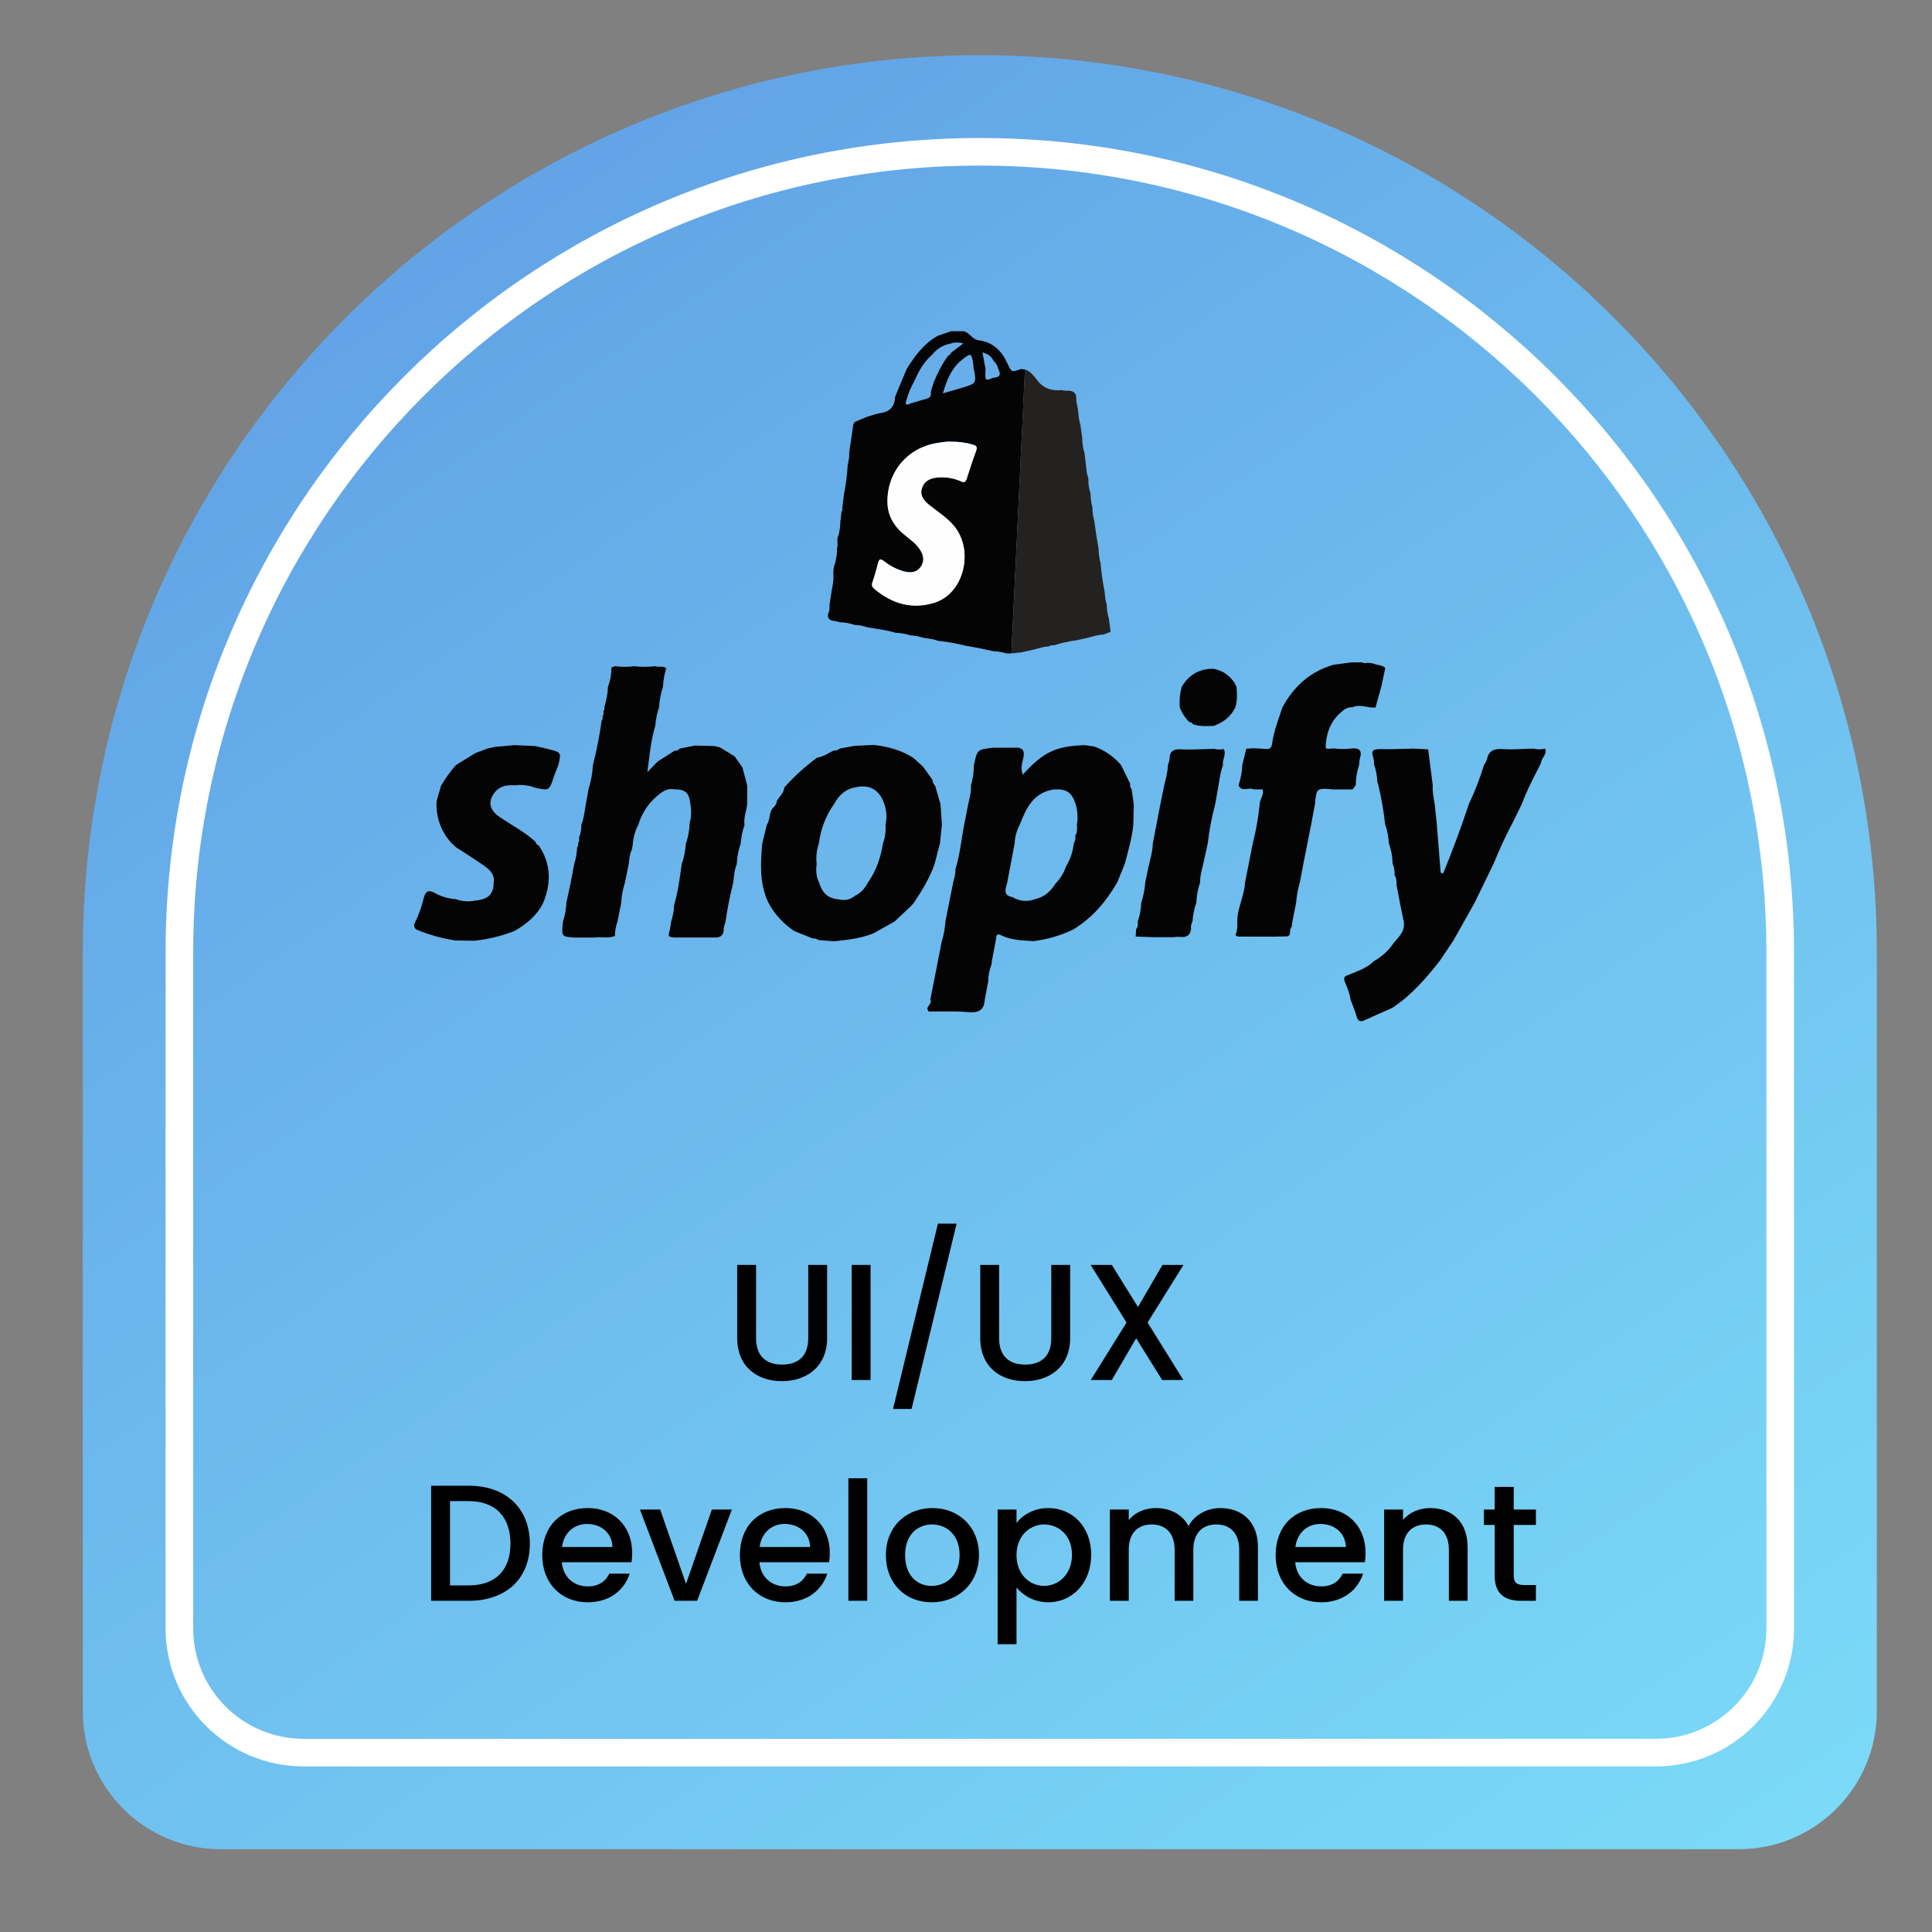 <svg width="70" height="70" viewBox="0 0 70 70" fill="none" xmlns="http://www.w3.org/2000/svg">
<rect x="0" y="0" width="70" height="70" fill="#808080" stroke="none"/>
<path d="M3 34.5C3 16.551 17.551 2 35.5 2V2C53.449 2 68 16.551 68 34.5V62C68 64.761 65.761 67 63 67H8C5.239 67 3 64.761 3 62V34.5Z" fill="url(#paint0_linear_7241_9271)"/>
<g clip-path="url(#clip0_7241_9271)">
<path d="M50.439 36.52C50.106 36.668 49.772 36.813 49.441 36.965C49.275 37.042 49.199 36.99 49.151 36.822C49.093 36.619 49.008 36.422 48.935 36.223C48.904 35.985 48.806 35.768 48.715 35.547C48.651 35.373 48.79 35.35 48.902 35.304C49.212 35.178 49.532 35.07 49.774 34.827C50.065 34.667 50.312 34.441 50.494 34.167C50.687 33.94 50.92 33.73 50.859 33.388C50.814 33.162 50.769 32.936 50.721 32.712L50.595 32.036C50.61 31.919 50.586 31.8 50.526 31.698C50.536 31.559 50.513 31.42 50.457 31.292C50.453 31.039 50.407 30.788 50.319 30.549C50.311 30.318 50.267 30.09 50.187 29.873C50.134 29.397 50.053 28.924 49.944 28.458L49.902 28.323C49.896 28.114 49.857 27.908 49.789 27.711C49.789 27.622 49.779 27.534 49.757 27.448C49.647 27.163 49.798 27.14 50.033 27.144C50.429 27.15 50.826 27.131 51.222 27.123L51.745 27.151L51.912 28.456C51.893 28.686 51.945 28.909 51.981 29.132L52.06 29.875L52.198 31.623L52.291 31.642C52.626 30.816 52.94 29.983 53.218 29.136C53.437 28.677 53.621 28.202 53.769 27.716C53.814 27.654 53.85 27.586 53.876 27.514C53.937 27.2 54.126 27.12 54.436 27.141C54.809 27.165 55.184 27.132 55.559 27.124C55.699 27.159 55.845 27.159 55.985 27.124C56.067 27.335 55.838 27.462 55.834 27.649C55.584 28.136 55.328 28.619 55.139 29.132C55.038 29.338 54.936 29.544 54.835 29.75C54.571 30.247 54.334 30.757 54.123 31.277L53.428 32.709C53.173 33.16 52.919 33.613 52.664 34.068L52.176 34.8C51.667 35.446 51.138 36.064 50.439 36.52Z" fill="#040404"/>
<path d="M35.681 36.214C35.661 36.586 35.474 36.707 35.09 36.672C34.614 36.628 34.132 36.653 33.652 36.648C33.481 36.483 33.808 36.377 33.706 36.223C33.751 35.997 33.796 35.771 33.84 35.547C33.932 35.077 34.024 34.606 34.116 34.134C34.192 33.892 34.238 33.641 34.254 33.388C34.297 33.166 34.341 32.946 34.385 32.724L34.536 31.972C34.574 31.816 34.629 31.663 34.614 31.498C34.783 30.97 34.829 30.417 34.935 29.876L35.08 29.138C35.132 28.916 35.19 28.696 35.179 28.462C35.248 28.22 35.285 27.97 35.288 27.718C35.407 27.155 35.407 27.155 35.998 27.09H36.752C37.097 27.063 37.136 27.234 37.065 27.516C37.021 27.685 36.982 27.87 37.057 28.067C37.811 27.24 38.248 27.034 39.302 26.997L39.647 27.048C40.025 27.183 40.36 27.414 40.617 27.718L40.947 28.394C40.941 28.43 40.943 28.467 40.953 28.502C40.962 28.538 40.979 28.571 41.002 28.6C41.028 28.778 41.053 28.956 41.079 29.134L41.064 29.864C41.022 30.352 40.876 30.819 40.756 31.292L40.481 31.968C40.08 32.662 39.575 33.264 38.87 33.685C38.42 33.9 37.936 34.04 37.438 34.099C37.041 34.072 36.639 34.069 36.273 33.887C36.116 33.808 36.097 33.895 36.091 34.012C36.04 34.276 35.99 34.539 35.94 34.803C35.936 34.847 35.931 34.892 35.927 34.938C35.848 35.132 35.807 35.338 35.807 35.546L35.681 36.214ZM38.246 32.012C38.418 31.834 38.549 31.62 38.628 31.387C38.781 31.135 38.875 30.852 38.904 30.56C38.955 30.477 38.975 30.379 38.959 30.283C39.036 30.156 39.028 30.017 39.019 29.878C39.062 29.622 39.044 29.36 38.966 29.112C38.828 28.706 38.639 28.581 38.201 28.601C37.443 28.705 37.183 29.277 36.95 29.874C36.838 30.084 36.774 30.314 36.763 30.55C36.674 31.023 36.585 31.497 36.495 31.97C36.45 32.186 36.306 32.436 36.686 32.506C36.809 32.581 36.947 32.627 37.091 32.638C37.235 32.65 37.38 32.628 37.513 32.574C37.844 32.502 38.072 32.286 38.246 32.012Z" fill="#040404"/>
<path d="M49.242 27.721C49.164 27.958 49.123 28.205 49.12 28.454L49.008 28.603H48.318C47.698 28.549 47.698 28.549 47.644 29.136L47.506 29.874C47.411 30.348 47.317 30.822 47.224 31.294C47.182 31.518 47.141 31.742 47.098 31.965C47.026 32.208 46.98 32.457 46.961 32.709L46.828 33.38L46.799 33.583C46.684 33.673 46.825 33.921 46.607 33.928C46.035 33.943 45.462 33.934 44.89 33.934C44.813 33.934 44.747 33.911 44.784 33.817C44.862 33.614 44.811 33.4 44.84 33.191C44.896 32.775 45.09 32.391 45.111 31.97C45.157 31.747 45.201 31.524 45.244 31.301L45.39 30.558C45.509 30.09 45.593 29.614 45.641 29.134C45.638 28.967 45.786 28.834 45.754 28.661C45.766 28.616 45.761 28.585 45.701 28.601H45.425C45.255 28.507 45 28.717 44.873 28.455C44.956 28.215 45.003 27.965 45.011 27.712C45.059 27.517 45.106 27.323 45.155 27.128L45.419 27.111C45.568 27.119 45.716 27.122 45.863 27.137C46.011 27.151 46.07 27.087 46.089 26.952C46.149 26.492 46.323 26.063 46.466 25.626C46.875 24.875 47.465 24.33 48.315 24.086L49.004 23.993L49.349 23.997C49.38 24.014 49.415 24.024 49.45 24.027C49.486 24.029 49.522 24.024 49.556 24.012L49.756 24.039C49.893 24.11 50.074 24.08 50.192 24.205L50.047 24.877L49.84 25.626L49.834 25.637C49.558 25.659 49.282 25.498 49.002 25.625C48.938 25.622 48.876 25.632 48.816 25.654C48.757 25.675 48.703 25.708 48.657 25.75C48.254 26.06 48.074 26.481 48.036 26.97C48.027 27.147 48.027 27.147 48.312 27.116C48.538 27.147 48.768 27.147 48.994 27.116C49.29 27.093 49.352 27.234 49.27 27.486C49.254 27.563 49.245 27.642 49.242 27.721Z" fill="#040404"/>
<path d="M34.057 30.551L33.866 31.294C33.689 31.805 33.411 32.265 33.108 32.714L33.001 32.834L32.411 33.388L31.652 33.813C31.189 34.003 30.696 34.057 30.205 34.105L29.654 34.06C29.625 34.037 29.592 34.02 29.556 34.01C29.521 34 29.483 33.998 29.447 34.003L28.776 33.733C28.382 33.471 28.061 33.118 27.839 32.705C27.514 32.014 27.554 31.286 27.618 30.558C27.674 30.333 27.73 30.106 27.786 29.877C27.924 29.689 27.844 29.424 28.026 29.253C28.097 29.188 28.142 29.1 28.152 29.005C28.252 28.852 28.399 28.725 28.418 28.529C28.774 28.133 29.17 27.773 29.599 27.454C29.828 27.42 30.013 27.284 30.214 27.19C30.252 27.196 30.29 27.193 30.326 27.182C30.362 27.17 30.395 27.15 30.421 27.122L30.966 27.023L31.663 26.991C32.175 27.052 32.664 27.179 33.099 27.464L33.449 27.784L33.789 28.261C33.791 28.338 33.823 28.411 33.88 28.464C33.946 28.689 34.012 28.913 34.077 29.137L34.127 29.88L34.057 30.551ZM29.674 31.97C29.811 32.391 30.004 32.553 30.42 32.591C30.516 32.614 30.616 32.615 30.712 32.592C30.808 32.569 30.897 32.523 30.971 32.459C31.195 32.358 31.337 32.18 31.449 31.973C31.751 31.545 31.91 31.063 31.993 30.554C32.072 30.337 32.103 30.107 32.084 29.878C32.145 29.605 32.121 29.321 32.015 29.062C31.837 28.589 31.464 28.405 30.967 28.533C30.601 28.601 30.379 28.838 30.214 29.141C29.918 29.562 29.731 30.048 29.671 30.556C29.588 30.795 29.56 31.049 29.589 31.299C29.561 31.527 29.566 31.754 29.674 31.968V31.97Z" fill="#040404"/>
<path d="M41.349 32.714C41.426 32.473 41.475 32.223 41.495 31.971C41.532 31.789 41.57 31.608 41.608 31.427C41.676 31.137 41.76 30.852 41.77 30.554C41.861 30.082 41.952 29.61 42.042 29.139C42.088 28.914 42.134 28.689 42.18 28.463C42.24 28.22 42.309 27.977 42.314 27.724C42.344 27.653 42.365 27.578 42.376 27.502C42.376 27.213 42.514 27.133 42.801 27.149C43.194 27.17 43.59 27.139 43.985 27.131C44.1 27.163 44.222 27.165 44.338 27.136C44.447 27.335 44.273 27.523 44.313 27.72C44.218 27.96 44.19 28.216 44.148 28.468L44.03 29.135C43.905 29.601 43.815 30.075 43.76 30.554C43.706 30.8 43.652 31.047 43.598 31.294C43.543 31.516 43.479 31.737 43.482 31.97C43.403 32.21 43.356 32.46 43.344 32.713C43.267 32.931 43.22 33.158 43.206 33.389C43.159 33.471 43.141 33.566 43.155 33.659C43.123 33.908 42.969 33.977 42.734 33.944C42.667 33.941 42.599 33.945 42.532 33.956H41.781L41.148 33.933C41.153 33.842 41.159 33.752 41.164 33.663C41.233 33.583 41.23 33.487 41.221 33.392C41.298 33.174 41.341 32.945 41.349 32.714Z" fill="#040404"/>
<path d="M17.194 34.084L16.509 34.075C16.016 34.003 15.535 33.868 15.078 33.675C15.049 33.652 15.027 33.621 15.015 33.587C15.003 33.552 15.001 33.515 15.009 33.479C15.161 33.18 15.277 32.864 15.353 32.538C15.418 32.286 15.53 32.228 15.752 32.355C15.985 32.484 16.244 32.56 16.511 32.578C16.731 32.66 16.97 32.679 17.2 32.631C17.695 32.586 17.882 32.406 17.889 31.97C17.931 31.695 17.756 31.522 17.562 31.383C17.217 31.14 16.862 30.919 16.511 30.689L16.367 30.554C16.004 30.167 15.807 29.659 15.815 29.134L15.826 28.999L15.979 28.467C16.135 28.204 16.315 27.955 16.516 27.723L17.22 27.287L17.683 27.114L17.959 27.058L18.648 26.997L19.399 27.032C19.552 27.068 19.705 27.099 19.857 27.139C20.34 27.259 20.34 27.259 20.23 27.719C20.174 27.864 20.111 28.008 20.062 28.156C19.899 28.65 19.901 28.651 19.401 28.544C19.161 28.451 18.9 28.42 18.643 28.454C18.384 28.438 18.14 28.466 17.954 28.675C17.667 29.017 17.707 29.332 18.106 29.605C18.538 29.897 19.002 30.138 19.394 30.491C19.404 30.524 19.421 30.554 19.444 30.581C19.467 30.607 19.494 30.628 19.526 30.643C19.972 31.305 19.974 31.999 19.68 32.714C19.455 33.173 19.076 33.479 18.641 33.731C18.177 33.913 17.691 34.031 17.194 34.084Z" fill="#040404"/>
<path d="M44.801 24.885C44.823 25.133 44.835 25.383 44.757 25.628C44.599 25.966 44.327 26.169 43.981 26.299C43.725 26.311 43.47 26.326 43.223 26.24C43.21 26.217 43.191 26.197 43.168 26.183C43.144 26.169 43.117 26.161 43.09 26.161C42.937 26.009 42.819 25.827 42.745 25.627C42.725 25.379 42.748 25.13 42.814 24.889C43.07 24.45 43.453 24.224 43.973 24.231C44.155 24.265 44.326 24.342 44.471 24.456C44.615 24.57 44.729 24.717 44.801 24.885Z" fill="#040404"/>
<path d="M20.398 33.388C20.471 33.17 20.512 32.942 20.52 32.712C20.573 32.469 20.626 32.225 20.677 31.98C20.72 31.756 20.762 31.532 20.804 31.308C20.868 31.108 20.904 30.899 20.911 30.69C20.93 30.673 20.943 30.651 20.948 30.627C20.954 30.603 20.952 30.578 20.943 30.555C20.963 30.525 20.977 30.492 20.984 30.457C20.99 30.422 20.989 30.386 20.98 30.352C21.039 30.202 21.067 30.043 21.064 29.883C21.161 29.643 21.181 29.386 21.227 29.134L21.323 28.594C21.413 28.309 21.468 28.014 21.484 27.715C21.619 27.182 21.725 26.643 21.8 26.099C21.818 26.081 21.831 26.059 21.836 26.035C21.841 26.011 21.838 25.986 21.829 25.963C21.848 25.934 21.861 25.9 21.867 25.866C21.874 25.831 21.873 25.795 21.864 25.761C21.882 25.743 21.894 25.721 21.899 25.697C21.904 25.673 21.902 25.648 21.893 25.625C21.972 25.387 22.017 25.14 22.026 24.89C22.11 24.674 22.153 24.445 22.152 24.214C22.174 24.146 22.244 24.163 22.29 24.138C22.518 24.168 22.75 24.168 22.979 24.138C23.231 24.167 23.485 24.167 23.737 24.138C23.865 24.191 24.021 24.105 24.138 24.215C24.072 24.433 24.032 24.659 24.021 24.887C23.941 25.127 23.893 25.377 23.878 25.63C23.804 25.849 23.758 26.076 23.741 26.306C23.575 26.843 23.534 27.402 23.455 27.977L23.821 27.597L24.435 27.204C24.472 27.205 24.509 27.198 24.544 27.184C24.578 27.17 24.609 27.148 24.634 27.12L25.18 27.014L25.875 27.029L26.092 27.082L26.62 27.408C26.713 27.54 26.806 27.672 26.9 27.804C26.958 28.025 27.016 28.245 27.075 28.466C27.075 28.691 27.075 28.916 27.07 29.142C27.045 29.39 26.937 29.629 26.976 29.885C26.901 30.104 26.855 30.331 26.838 30.561C26.753 30.801 26.705 31.051 26.695 31.305C26.609 31.521 26.591 31.75 26.567 31.98C26.447 32.448 26.354 32.922 26.288 33.4C26.255 33.481 26.233 33.566 26.223 33.653C26.223 33.893 26.098 33.982 25.87 33.968H24.423C24.329 33.942 24.18 33.98 24.245 33.788C24.278 33.661 24.302 33.532 24.314 33.402C24.38 33.205 24.417 33 24.424 32.794C24.568 32.308 24.631 31.809 24.699 31.31C24.783 31.072 24.834 30.824 24.85 30.572C24.934 30.33 24.981 30.076 24.988 29.82C25.047 29.602 25.056 29.374 25.015 29.153C24.972 28.718 24.843 28.599 24.42 28.598C24.236 28.561 24.08 28.634 23.943 28.733C23.548 29.02 23.261 29.427 23.125 29.891C23.014 30.101 22.947 30.331 22.929 30.567L22.9 30.765C22.815 30.936 22.802 31.123 22.781 31.305L22.643 31.977C22.566 32.218 22.52 32.468 22.506 32.721C22.461 32.942 22.418 33.163 22.374 33.384C22.315 33.555 22.282 33.734 22.277 33.914C22.034 34.014 21.776 33.928 21.529 33.969H20.84C20.338 33.941 20.338 33.941 20.398 33.388Z" fill="#040404"/>
</g>
<path d="M64.5 34.5V59C64.5 61.485 62.485 63.5 60 63.5H11C8.515 63.5 6.5 61.485 6.5 59V34.5C6.5 18.484 19.484 5.5 35.5 5.5C51.516 5.5 64.5 18.484 64.5 34.5Z" stroke="white"/>
<g clip-path="url(#clip1_7241_9271)">
<path d="M34.914 12C35.131 12.048 35.225 12.3 35.455 12.328C35.985 12.394 36.3 12.721 36.509 13.183C36.653 13.495 36.653 13.493 36.988 13.369L37.137 13.388C36.973 16.817 36.809 20.245 36.645 23.674H36.46C36.307 23.627 36.148 23.6 35.988 23.593L35.454 23.48L34.984 23.395C34.653 23.312 34.317 23.253 33.978 23.216C33.81 23.145 33.628 23.14 33.451 23.106C33.297 23.058 33.137 23.029 32.976 23.019C32.804 22.963 32.626 22.932 32.445 22.927C32.118 22.825 31.779 22.786 31.442 22.733C31.287 22.678 31.125 22.648 30.961 22.642C30.792 22.581 30.615 22.549 30.436 22.547C30.369 22.526 30.3 22.51 30.23 22.499C30.06 22.481 29.968 22.41 30.01 22.225C30.072 22.12 30.05 22.003 30.058 21.89C30.082 21.73 30.106 21.57 30.132 21.411C30.162 21.236 30.207 21.063 30.195 20.884C30.195 20.723 30.186 20.561 30.257 20.409C30.295 20.234 30.335 20.058 30.324 19.877C30.389 19.724 30.291 19.551 30.381 19.401C30.424 19.231 30.446 19.056 30.448 18.881L30.466 18.778L30.469 18.73C30.476 18.668 30.482 18.605 30.489 18.543C30.53 18.5 30.525 18.447 30.519 18.395L30.577 17.916C30.647 17.568 30.693 17.216 30.713 16.862C30.744 16.704 30.781 16.547 30.769 16.383C30.795 16.208 30.821 16.033 30.848 15.858L30.916 15.379L30.964 15.29L31.438 15.092C31.599 15.048 31.757 14.989 31.92 14.963C32.265 14.911 32.419 14.706 32.432 14.374L32.847 13.377C33.143 12.898 33.47 12.453 33.973 12.168L34.455 12.002L34.914 12ZM36.17 13.375C36.145 13.257 36.083 13.149 35.995 13.067C35.919 12.906 35.787 12.82 35.597 12.77C35.636 12.984 35.672 13.178 35.708 13.371C35.687 13.807 35.687 13.807 35.988 13.687C36.214 13.679 36.284 13.58 36.17 13.375ZM34.462 12.776L34.909 12.441C34.721 12.404 34.586 12.389 34.45 12.448C34.185 12.492 33.945 12.633 33.779 12.845C33.486 13.102 33.291 13.426 33.143 13.782C33.008 14.013 32.904 14.261 32.834 14.519C32.792 14.663 32.842 14.698 32.972 14.623C33.176 14.562 33.38 14.499 33.586 14.442C33.674 14.417 33.733 14.361 33.729 14.275C33.718 14.12 33.8 13.992 33.83 13.85C33.974 13.511 34.132 13.179 34.357 12.887C34.405 12.865 34.443 12.825 34.462 12.776ZM34.921 12.984C34.499 13.289 34.312 13.731 34.163 14.252C34.437 14.172 34.67 14.108 34.902 14.037C35.368 13.893 35.378 13.877 35.289 13.39C35.286 13.383 35.282 13.376 35.277 13.369C35.272 13.274 35.263 13.179 35.248 13.085C35.19 12.807 35.161 12.8 34.921 12.984ZM34.468 16.002C34.309 15.99 34.129 16.022 33.948 16.05C32.87 16.227 32.138 17.104 32.154 18.195C32.161 18.647 32.355 19.005 32.685 19.301C32.904 19.497 33.161 19.654 33.328 19.904C33.461 20.104 33.508 20.318 33.364 20.53C33.22 20.742 33 20.763 32.767 20.704C32.496 20.631 32.244 20.503 32.026 20.328C31.887 20.221 31.848 20.262 31.811 20.407C31.752 20.639 31.689 20.869 31.61 21.095C31.569 21.209 31.607 21.276 31.686 21.342C32.332 21.877 33.063 22.09 33.871 21.83C34.949 21.482 35.308 19.89 34.533 19.015C34.281 18.732 33.962 18.531 33.67 18.296C33.406 18.084 33.324 17.892 33.413 17.66C33.515 17.392 33.745 17.312 34.005 17.295C34.285 17.275 34.564 17.324 34.82 17.439C34.939 17.493 34.987 17.461 35.025 17.343C35.133 17.002 35.244 16.661 35.368 16.325C35.419 16.185 35.364 16.141 35.247 16.108C34.994 16.034 34.731 15.999 34.468 16.004V16.002Z" fill="#040404"/>
<path d="M37.135 13.388C37.346 13.453 37.47 13.635 37.59 13.789C37.825 14.089 38.12 14.167 38.471 14.134C38.636 14.194 38.854 14.086 38.973 14.294C38.98 14.322 38.987 14.35 38.993 14.377C38.983 14.541 39.035 14.695 39.058 14.856C39.078 15.034 39.087 15.213 39.143 15.383C39.165 15.542 39.187 15.7 39.209 15.859C39.22 16.037 39.227 16.216 39.288 16.386L39.348 16.865C39.372 17.008 39.361 17.16 39.428 17.296L39.434 17.392C39.433 17.556 39.459 17.719 39.512 17.874C39.513 18.05 39.536 18.226 39.583 18.396C39.581 18.559 39.603 18.722 39.649 18.879L39.723 19.4L39.803 19.879C39.806 20.056 39.83 20.232 39.875 20.403C39.903 20.741 39.951 21.076 40.018 21.409C40.038 21.569 40.038 21.732 40.097 21.888C40.1 22.067 40.127 22.245 40.177 22.418C40.197 22.575 40.218 22.732 40.24 22.89L40 22.985C39.822 23.001 39.646 23.037 39.476 23.093L38.997 23.199C38.722 23.235 38.451 23.296 38.187 23.38C38.12 23.372 38.051 23.386 37.993 23.42C37.81 23.428 37.639 23.488 37.466 23.533L36.991 23.638L36.645 23.675C36.808 20.246 36.972 16.817 37.135 13.388Z" fill="#242121"/>
<path d="M34.467 16.004C34.731 16 34.994 16.037 35.247 16.111C35.364 16.144 35.42 16.188 35.369 16.328C35.245 16.664 35.134 17.005 35.025 17.346C34.988 17.464 34.939 17.496 34.82 17.442C34.565 17.328 34.285 17.278 34.006 17.298C33.745 17.316 33.516 17.394 33.413 17.664C33.325 17.896 33.407 18.087 33.671 18.299C33.963 18.533 34.282 18.734 34.533 19.018C35.311 19.893 34.949 21.486 33.871 21.833C33.063 22.094 32.332 21.881 31.687 21.345C31.607 21.279 31.57 21.212 31.61 21.098C31.689 20.873 31.754 20.642 31.812 20.411C31.848 20.267 31.888 20.225 32.026 20.331C32.245 20.506 32.497 20.635 32.767 20.708C33.001 20.766 33.217 20.75 33.364 20.533C33.511 20.317 33.46 20.107 33.328 19.908C33.162 19.657 32.904 19.501 32.685 19.305C32.355 19.008 32.162 18.651 32.155 18.198C32.138 17.108 32.87 16.23 33.948 16.053C34.127 16.024 34.309 15.992 34.467 16.004Z" fill="#FEFEFE"/>
</g>
<path d="M26.71 48.476V45.83H27.394V48.488C27.394 49.136 27.76 49.442 28.336 49.442C28.918 49.442 29.284 49.136 29.284 48.488V45.83H29.968V48.476C29.968 49.538 29.2 50.042 28.33 50.042C27.454 50.042 26.71 49.538 26.71 48.476ZM30.858 50V45.83H31.542V50H30.858ZM32.356 51.05L33.982 44.336H34.66L33.028 51.05H32.356ZM35.516 48.476V45.83H36.2V48.488C36.2 49.136 36.566 49.442 37.142 49.442C37.724 49.442 38.09 49.136 38.09 48.488V45.83H38.774V48.476C38.774 49.538 38.006 50.042 37.136 50.042C36.26 50.042 35.516 49.538 35.516 48.476ZM42.107 50L41.165 48.488L40.283 50H39.521L40.817 47.918L39.515 45.83H40.283L41.231 47.354L42.119 45.83H42.881L41.579 47.918L42.875 50H42.107ZM16.983 53.83C18.321 53.83 19.197 54.64 19.197 55.93C19.197 57.214 18.321 58 16.983 58H15.621V53.83H16.983ZM16.305 57.442H16.983C17.967 57.442 18.495 56.878 18.495 55.93C18.495 54.976 17.967 54.388 16.983 54.388H16.305V57.442ZM21.267 55.216C20.805 55.216 20.433 55.528 20.361 56.05H22.191C22.179 55.54 21.777 55.216 21.267 55.216ZM22.815 57.016C22.629 57.592 22.107 58.054 21.297 58.054C20.349 58.054 19.647 57.382 19.647 56.344C19.647 55.306 20.319 54.64 21.297 54.64C22.239 54.64 22.905 55.294 22.905 56.266C22.905 56.38 22.899 56.488 22.881 56.602H20.355C20.403 57.148 20.793 57.478 21.297 57.478C21.717 57.478 21.951 57.274 22.077 57.016H22.815ZM23.188 54.694H23.92L24.856 57.388L25.792 54.694H26.518L25.258 58H24.442L23.188 54.694ZM28.427 55.216C27.965 55.216 27.593 55.528 27.521 56.05H29.351C29.339 55.54 28.937 55.216 28.427 55.216ZM29.975 57.016C29.789 57.592 29.267 58.054 28.457 58.054C27.509 58.054 26.807 57.382 26.807 56.344C26.807 55.306 27.479 54.64 28.457 54.64C29.399 54.64 30.065 55.294 30.065 56.266C30.065 56.38 30.059 56.488 30.041 56.602H27.515C27.563 57.148 27.953 57.478 28.457 57.478C28.877 57.478 29.111 57.274 29.237 57.016H29.975ZM30.738 58V53.56H31.422V58H30.738ZM35.47 56.344C35.47 57.382 34.702 58.054 33.754 58.054C32.812 58.054 32.098 57.382 32.098 56.344C32.098 55.306 32.842 54.64 33.784 54.64C34.726 54.64 35.47 55.306 35.47 56.344ZM32.794 56.344C32.794 57.094 33.238 57.46 33.754 57.46C34.264 57.46 34.768 57.094 34.768 56.344C34.768 55.594 34.282 55.234 33.772 55.234C33.256 55.234 32.794 55.594 32.794 56.344ZM36.83 55.18C37.04 54.904 37.442 54.64 37.982 54.64C38.852 54.64 39.536 55.312 39.536 56.332C39.536 57.352 38.852 58.054 37.982 58.054C37.436 58.054 37.046 57.778 36.83 57.52V59.572H36.146V54.694H36.83V55.18ZM38.84 56.332C38.84 55.618 38.348 55.234 37.832 55.234C37.322 55.234 36.83 55.636 36.83 56.344C36.83 57.058 37.322 57.46 37.832 57.46C38.348 57.46 38.84 57.046 38.84 56.332ZM44.899 58V56.152C44.899 55.546 44.569 55.234 44.071 55.234C43.567 55.234 43.237 55.546 43.237 56.152V58H42.559V56.152C42.559 55.546 42.229 55.234 41.731 55.234C41.227 55.234 40.897 55.546 40.897 56.152V58H40.213V54.694H40.897V55.072C41.119 54.802 41.479 54.64 41.875 54.64C42.397 54.64 42.835 54.862 43.063 55.294C43.267 54.892 43.735 54.64 44.215 54.64C44.989 54.64 45.577 55.126 45.577 56.05V58H44.899ZM47.839 55.216C47.377 55.216 47.005 55.528 46.933 56.05H48.763C48.751 55.54 48.349 55.216 47.839 55.216ZM49.387 57.016C49.201 57.592 48.679 58.054 47.869 58.054C46.921 58.054 46.219 57.382 46.219 56.344C46.219 55.306 46.891 54.64 47.869 54.64C48.811 54.64 49.477 55.294 49.477 56.266C49.477 56.38 49.471 56.488 49.453 56.602H46.927C46.975 57.148 47.365 57.478 47.869 57.478C48.289 57.478 48.523 57.274 48.649 57.016H49.387ZM52.496 58V56.152C52.496 55.546 52.166 55.234 51.668 55.234C51.164 55.234 50.834 55.546 50.834 56.152V58H50.15V54.694H50.834V55.072C51.056 54.802 51.422 54.64 51.818 54.64C52.592 54.64 53.174 55.126 53.174 56.05V58H52.496ZM54.155 57.082V55.252H53.765V54.694H54.155V53.872H54.845V54.694H55.649V55.252H54.845V57.082C54.845 57.328 54.941 57.43 55.229 57.43H55.649V58H55.109C54.521 58 54.155 57.754 54.155 57.082Z" fill="black"/>
<defs>
<linearGradient id="paint0_linear_7241_9271" x1="14.5" y1="2" x2="61" y2="69.5" gradientUnits="userSpaceOnUse">
<stop stop-color="#609FE5"/>
<stop offset="1" stop-color="#7BDAF7"/>
</linearGradient>
<clipPath id="clip0_7241_9271">
<rect width="41" height="13" fill="white" transform="translate(15 24)"/>
</clipPath>
<clipPath id="clip1_7241_9271">
<rect width="10.24" height="11.674" fill="white" transform="translate(30 12)"/>
</clipPath>
</defs>
</svg>
